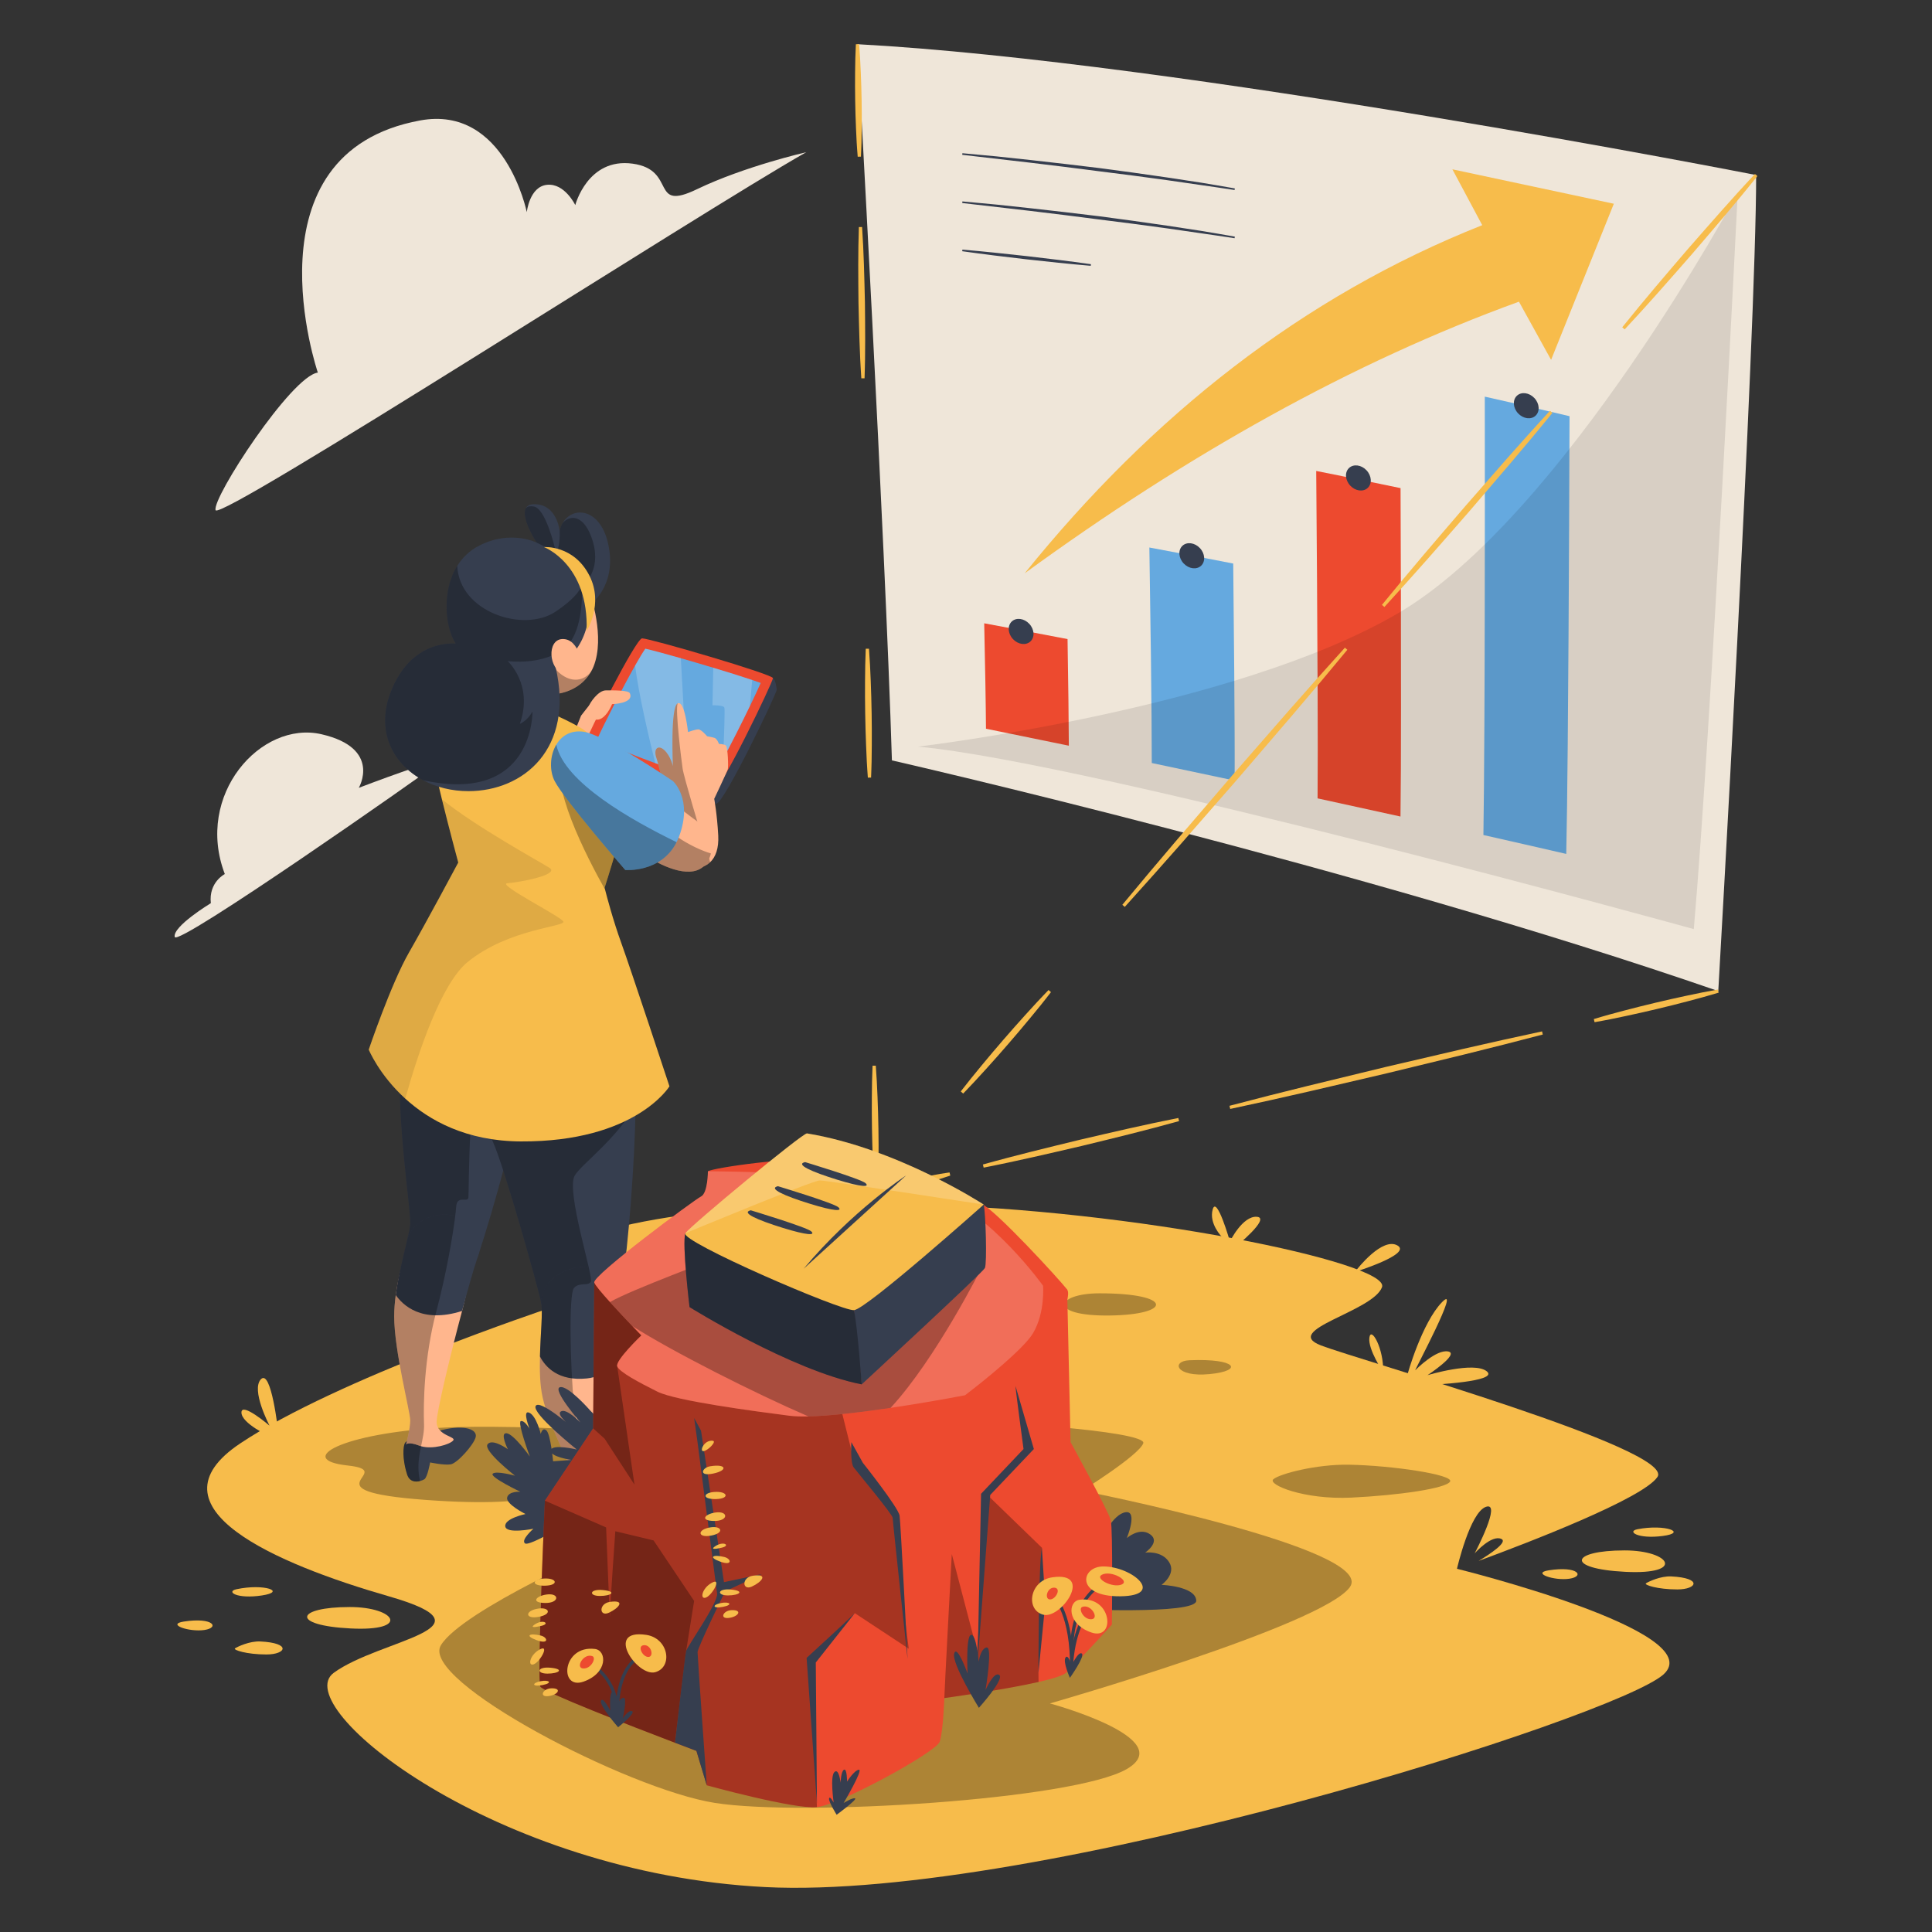 <?xml version="1.0" encoding="iso-8859-1"?>
<!-- Generator: Adobe Illustrator 26.0.1, SVG Export Plug-In . SVG Version: 6.00 Build 0)  -->
<svg version="1.1" xmlns="http://www.w3.org/2000/svg" xmlns:xlink="http://www.w3.org/1999/xlink" x="0px" y="0px"
	 viewBox="0 0 600 600" enable-background="new 0 0 600 600" xml:space="preserve">
<rect x="0" y="0" width="600" height="600" fill="#333333" stroke="none"/>
<g id="Background_x5F_Simple">
	<g>
		<path fill="#EFE6D9" d="M98.706,115.714c-8.214,1.095-32.857,38.88-31.761,42.714
			c1.095,3.833,150.593-92.546,183.45-111.165c0,0-19.166,4.381-33.952,11.5
			s-6.024-6.024-19.988-7.94c-13.964-1.917-17.797,12.869-17.797,12.869
			s-3.286-6.845-8.762-6.298s-6.298,8.488-6.298,8.488s-6.74-33.334-33.13-28.476
			C75.432,47.536,98.706,115.714,98.706,115.714z"/>
		<path fill="#EFE6D9" d="M69.82,271.443c0,0-5.065,2.532-4.341,9.044
			c0,0-11.939,7.236-11.215,10.491s77.058-50.287,81.761-53.905
			c4.703-3.618-24.601,7.597-24.601,7.597s7.236-12.3-11.577-16.642
			S60.414,246.843,69.82,271.443z"/>
	</g>
</g>
<g id="Layer_x5F_Ground">
	<g>
		<path fill="#F7BC4B" d="M516.634,519.99c-14.73,13.3-194.85,70.33-278.97,66.06
			c-84.12-4.28-148.27-56.08-134.02-66.54
			c14.26-10.45,51.81-13.78,17.11-23.76
			c-34.69-9.98-76.04-27.56-46.1-47.52
			c29.94-19.97,95.53-41.83,95.53-41.83s-2.38-9.03-0.95-14.73
			c1.42-5.7,32.67-19.32,115.01-17.58
			c67.48,1.42,147.8,18.06,144.95,25.66
			c-2.85,7.6-31.37,13.31-19.01,18.06
			c12.35,4.75,110.26,32.32,104.55,40.87
			c-4.48,6.72-40.38,20.49-55.54,26.08c3.78-2.28,9.13-5.88,7.07-6.83
			c-3-1.39-8.03,4.18-8.31,4.5c0.28-0.53,8.46-16.12,3.55-14.48
			c-4.99,1.66-9.03,19.25-9.03,19.25S531.374,506.68,516.634,519.99z"/>
		<path opacity="0.3" d="M137.865,443.354c-32.043,1.686-46.337,9.98-29.941,11.762
			s-14.257,7.842,24.238,10.693c38.495,2.852,43.485-3.921,31.01-5.347
			s44.554-0.356,52.396-8.198S158.182,442.285,137.865,443.354z"/>
		<path opacity="0.3" d="M282.815,441.572c-87.884,3.821-100.162,11.409-104.439,17.587
			c-4.277,6.178,10.815,20.908,10.815,20.908s-45.624,19.96-52.277,30.891
			c-6.653,10.931,57.98,44.673,85.069,48.951s111.208-0.951,127.842-10.455
			s-23.762-20.436-23.762-20.436s84.594-24.238,93.149-36.119
			c8.554-11.881-83.168-29.941-83.168-29.941s17.584-10.931,19.01-14.733
			C356.479,444.423,304.677,440.621,282.815,441.572z"/>
		<path fill="#363E4F" d="M342.097,477.876c0,0,3.53-7.647,7.451-8.236
			c3.922-0.588,0.392,8.04,0.392,8.04s3.922-3.53,7.255-1.177
			c3.334,2.353-1.569,5.687-1.569,5.687s5.098-0.784,7.451,2.941
			c2.353,3.726-2.353,7.059-2.353,7.059s10.589,0.392,10.785,4.902
			c0.196,4.51-39.806,2.549-39.806,2.549L342.097,477.876z"/>
		<path opacity="0.3" d="M341.508,401.651c-13.784,0-16.396,7.129,3.089,6.891
			C364.083,408.304,364.558,401.651,341.508,401.651z"/>
		<path opacity="0.3" d="M369.384,422.439c-5.703,0.242-4.367,5.331,6.278,4.296
			C386.308,425.701,384.111,421.815,369.384,422.439z"/>
		<path opacity="0.3" d="M418.974,454.879c-10.227-0.183-21.624,2.852-23.525,4.515
			c-1.901,1.663,9.505,6.416,24.238,5.703c14.733-0.713,29.465-2.851,30.653-4.99
			C451.528,457.968,432.281,455.116,418.974,454.879z"/>
		<path fill="#F7BC4B" d="M429.548,426.126c0,0-4.753-7.01-4.277-10.693
			S429.786,418.76,429.548,426.126z"/>
		<path fill="#F7BC4B" d="M437.033,427.196c0-0.356,4.634-16.515,10.812-22.812
			c6.178-6.297-8.792,21.624-8.317,21.148s6.535-6.535,10.218-5.822
			s-6.416,7.366-6.416,7.366s14.495-4.396,18.416-1.188
			c3.921,3.208-17.228,4.158-17.228,4.158L437.033,427.196z"/>
		<path fill="#F7BC4B" d="M379.469,384.126c0,0-4.099-4.099-2.851-8.554
			c1.247-4.455,5.347,9.98,5.347,9.98s3.921-8.02,8.376-7.663
			s-6.772,9.446-6.772,9.446l-4.277-1.248L379.469,384.126z"/>
		<path fill="#F7BC4B" d="M420.815,394.998c0.891-1.248,8.554-10.871,13.188-8.198
			C438.637,389.473,420.815,394.998,420.815,394.998z"/>
		<path fill="#F7BC4B" d="M83.716,446.057c0,0-8.733-4.01-8.733-7.396
			s8.733,4.099,8.733,4.099s-5.881-11.139-2.673-14.436
			c3.208-3.297,5.347,16.218,5.347,16.218L83.716,446.057z"/>
		<path fill="#F7BC4B" d="M504.518,481.493c-16.871,0-18.535,5.703,0.238,6.653
			C523.528,489.097,518.776,481.493,504.518,481.493z"/>
		<path fill="#F7BC4B" d="M508.59,474.903c-3.502,0.666,0.026,3.125,7.804,2.104
			C524.172,475.985,517.23,473.26,508.59,474.903z"/>
		<path fill="#F7BC4B" d="M519.013,489.572c-3.357-0.164-7.129,1.663-7.842,2.139
			s3.564,1.901,9.743,1.901S528.756,490.047,519.013,489.572z"/>
		<path fill="#F7BC4B" d="M480.993,487.671c-5.483,0.844,1.663,3.327,6.416,2.614
			C492.162,489.572,490.261,486.245,480.993,487.671z"/>
		<path fill="#F7BC4B" d="M108.637,499.077c-16.871,0-18.535,5.703,0.238,6.653
			S122.894,499.077,108.637,499.077z"/>
		<path fill="#F7BC4B" d="M73.484,493.538c-3.487,0.737,0.089,3.124,7.845,1.945
			C89.085,494.304,82.089,491.72,73.484,493.538z"/>
		<path fill="#F7BC4B" d="M80.835,509.77c-3.357-0.164-7.129,1.663-7.842,2.139
			c-0.713,0.475,3.564,1.901,9.743,1.901S90.578,510.245,80.835,509.77z"/>
		<path fill="#F7BC4B" d="M57.073,503.592c-5.483,0.844,1.663,3.327,6.416,2.614
			C68.241,505.493,66.34,502.166,57.073,503.592z"/>
	</g>
</g>
<g id="Layer_x5F_Projection">
	<g>
		<g>
			<path fill="#EFE6D9" d="M266.3,13.73c0,0,8.554,152.911,10.693,222.416
				c0,0,145.426,33.149,256.634,71.644c0,0,11.762-204.238,11.762-253.426
				C545.389,54.364,365.746,19.077,266.3,13.73z"/>
			<g>
				<path fill="#363E4F" d="M298.879,47.583l10.622,0.987l10.606,1.136
					c7.068,0.781,14.131,1.606,21.19,2.472c7.052,0.915,14.095,1.905,21.132,2.931
					l10.546,1.611c3.511,0.564,7.012,1.194,10.516,1.797l-0.082,0.494
					c-3.516-0.522-7.026-1.071-10.547-1.554l-10.55-1.523
					c-7.04-0.97-14.086-1.9-21.14-2.764
					c-7.047-0.921-14.1-1.801-21.158-2.637l-21.182-2.451L298.879,47.583z"/>
				<path fill="#363E4F" d="M298.879,62.554l10.622,0.987l10.606,1.136
					c7.068,0.781,14.131,1.606,21.19,2.472
					c7.052,0.915,14.095,1.905,21.132,2.931l10.546,1.611
					c3.511,0.564,7.012,1.194,10.516,1.797l-0.082,0.494
					c-3.516-0.522-7.026-1.071-10.547-1.554l-10.55-1.523
					c-7.04-0.97-14.086-1.9-21.14-2.764
					c-7.047-0.921-14.1-1.801-21.158-2.637l-21.182-2.451L298.879,62.554z"/>
				<path fill="#363E4F" d="M298.879,77.524c3.336,0.286,6.67,0.598,10.001,0.942
					l9.989,1.074l9.976,1.189c3.324,0.411,6.643,0.854,9.959,1.323l-0.062,0.497
					c-3.338-0.286-6.671-0.597-10.001-0.941l-9.983-1.075l-9.97-1.19
					c-3.322-0.41-6.641-0.854-9.958-1.322L298.879,77.524z"/>
			</g>
			<path fill="#ED4A2F" d="M331.935,231.582c-12.08-2.49-21.05-4.32-25.73-5.27
				c-0.05-7.58-0.26-19.29-0.55-32.74c4.81,0.89,13.8,2.57,25.88,4.9
				C331.755,212.022,331.915,223.842,331.935,231.582z"/>
			<path fill="#65A9DF" d="M383.425,242.412c-9.1-1.95-17.73-3.77-25.73-5.45
				c0-7.86-0.11-19.78-0.27-33.42c-0.13-10.52-0.3-22.05-0.48-33.51
				c8.06,1.51,16.79,3.17,26.04,4.98c0.13,11.53,0.24,23.15,0.32,33.74
				C383.415,222.452,383.475,234.462,383.425,242.412z"/>
			<path fill="#ED4A2F" d="M435.095,219.632c0,13.81-0.05,25.91-0.16,33.95
				c-8.76-1.93-17.38-3.82-25.75-5.64c0.07-8.01,0.07-20.07,0.01-33.83
				c-0.04-10.65-0.1-22.32-0.18-33.91c-0.07-11.77-0.16-23.46-0.25-33.94
				c8.46,1.67,17.21,3.45,26.19,5.33
				c0.05,10.52,0.09,22.24,0.11,34.03
				C435.095,197.252,435.105,208.952,435.095,219.632z"/>
			<path fill="#65A9DF" d="M487.435,129.252c-0.02,7.66-0.06,19.86-0.13,34.01
				c-0.05,10.6-0.11,22.29-0.18,34c-0.07,11.67-0.15,23.35-0.25,33.99
				c-0.13,13.86-0.28,25.96-0.46,33.94
				c-8.56-1.97-17.16-3.94-25.73-5.87c0.13-8.03,0.23-20.14,0.3-33.99
				c0.06-10.67,0.09-22.38,0.11-34.04
				c0.03-11.76,0.04-23.49,0.04-34.05c0.01-14.47,0-26.77-0.02-34.06
				C469.755,125.102,478.545,127.122,487.435,129.252z"/>
			
				<ellipse transform="matrix(0.731 -0.682 0.682 0.731 -48.439 269.144)" fill="#363E4F" cx="317.2" cy="196.018" rx="3.471" ry="4.244"/>
			
				<ellipse transform="matrix(0.731 -0.682 0.682 0.731 -18.136 298.975)" fill="#363E4F" cx="370.194" cy="172.494" rx="3.471" ry="4.244"/>
			
				<ellipse transform="matrix(0.731 -0.682 0.682 0.731 12.275 327.774)" fill="#363E4F" cx="421.932" cy="148.315" rx="3.471" ry="4.244"/>
			
				<ellipse transform="matrix(0.731 -0.682 0.682 0.731 41.616 357.303)" fill="#363E4F" cx="474.06" cy="125.86" rx="3.471" ry="4.244"/>
		</g>
		<path opacity="0.1" d="M539.675,59.827c0,0-8.305,167.765-13.652,228.715
			c0,0-186.772-51.683-240.95-56.673c0,0,97.663-11.406,148.99-41.347
			S539.675,59.827,539.675,59.827z"/>
	</g>
</g>
<g id="Layer_x5F_Arrow">
	<path fill="#F7BC4B" d="M318.221,178.047c50.522-36.805,101.644-65.543,153.505-84.356
		l9.98,18.059l19.485-48.475L451.053,52.582l9.267,17.347
		C404.567,92.04,357.773,129.03,318.221,178.047z"/>
</g>
<g id="Layer_x5F_Light">
	<g>
		<path fill="#F7BC4B" d="M295.121,365.086c-3.723,1.29-7.516,2.286-11.326,3.21
			c-3.817,0.894-7.652,1.715-11.557,2.238l-0.232-0.974
			c3.722-1.292,7.515-2.288,11.326-3.21c3.818-0.892,7.652-1.712,11.557-2.238
			L295.121,365.086z"/>
		<path fill="#F7BC4B" d="M366.172,348.171c-5.01,1.405-10.045,2.702-15.083,3.984
			c-5.038,1.284-10.097,2.481-15.145,3.725
			c-5.066,1.166-10.123,2.374-15.199,3.5l-7.618,1.67
			c-2.548,0.521-5.088,1.076-7.643,1.568l-0.232-0.974
			c2.502-0.712,5.02-1.362,7.529-2.044l7.554-1.942
			c5.039-1.281,10.097-2.482,15.145-3.724c5.067-1.163,10.123-2.375,15.199-3.499
			c5.076-1.126,10.156-2.236,15.261-3.24L366.172,348.171z"/>
		<path fill="#F7BC4B" d="M479.129,321.278c-8.042,2.126-16.109,4.146-24.179,6.15
			l-24.241,5.891l-24.295,5.666l-12.166,2.753l-12.191,2.651l-0.232-0.974
			l12.077-3.127l12.102-3.024l24.241-5.889l24.295-5.664
			c8.108-1.848,16.22-3.68,24.357-5.405L479.129,321.278z"/>
		<path fill="#F7BC4B" d="M533.743,308.276c-3.163,0.965-6.352,1.823-9.545,2.666
			c-3.19,0.853-6.398,1.63-9.607,2.407c-3.214,0.754-6.428,1.505-9.66,2.182
			l-4.849,1.011c-1.625,0.301-3.242,0.636-4.874,0.908l-0.232-0.974
			c1.579-0.492,3.174-0.922,4.76-1.385l4.785-1.282
			c3.19-0.853,6.398-1.63,9.607-2.405c3.214-0.752,6.428-1.504,9.661-2.18
			c3.23-0.687,6.463-1.357,9.722-1.921L533.743,308.276z"/>
		<path fill="#F7BC4B" d="M269.868,201.462c0.261,3.332,0.412,6.665,0.546,9.999
			c0.146,3.333,0.213,6.668,0.28,10.003c0.043,3.335,0.085,6.67,0.048,10.007
			l-0.058,5.005c-0.056,1.669-0.077,3.337-0.163,5.006l-1.001,0.016
			c-0.141-1.666-0.216-3.332-0.327-4.998l-0.221-5
			c-0.145-3.333-0.213-6.668-0.278-10.003c-0.042-3.335-0.084-6.67-0.047-10.007
			c0.025-3.336,0.068-6.673,0.219-10.011L269.868,201.462z"/>
		<path fill="#F7BC4B" d="M267.728,70.5c0.27,3.912,0.431,7.825,0.574,11.739
			c0.146,3.914,0.203,7.829,0.308,11.743c0.025,3.916,0.093,7.831,0.077,11.747
			l-0.043,5.875c-0.051,1.959-0.068,3.917-0.149,5.876l-1.001,0.016
			c-0.145-1.956-0.226-3.912-0.341-5.868l-0.235-5.87
			c-0.144-3.914-0.204-7.829-0.307-11.743c-0.022-3.916-0.094-7.831-0.075-11.747
			c0.016-3.916,0.049-7.833,0.191-11.751L267.728,70.5z"/>
		<path fill="#F7BC4B" d="M266.801,13.722c0.254,2.908,0.398,5.817,0.525,8.727
			c0.139,2.909,0.199,5.82,0.259,8.731c0.036,2.911,0.071,5.822,0.028,8.735
			l-0.068,4.369c-0.059,1.457-0.084,2.913-0.174,4.37l-1.001,0.016
			c-0.137-1.454-0.209-2.908-0.316-4.362l-0.211-4.364
			c-0.138-2.909-0.199-5.82-0.258-8.731c-0.035-2.911-0.07-5.822-0.026-8.735
			c0.032-2.912,0.081-5.825,0.24-8.739L266.801,13.722z"/>
		<path fill="#F7BC4B" d="M503.801,101.643c3.278-4.102,6.64-8.133,10.013-12.152
			c3.372-4.021,6.812-7.983,10.215-11.978c3.464-3.942,6.895-7.911,10.389-11.827
			l5.257-5.86c1.78-1.929,3.534-3.881,5.336-5.791l0.757,0.655
			c-1.631,2.058-3.312,4.073-4.966,6.111l-5.046,6.042
			c-3.374,4.019-6.811,7.984-10.216,11.977c-3.466,3.94-6.894,7.912-10.391,11.825
			c-3.495,3.915-7.002,7.819-10.592,11.651L503.801,101.643z"/>
		<path fill="#F7BC4B" d="M429.18,187.847c4.192-5.158,8.467-10.244,12.755-15.319
			c4.286-5.077,8.64-10.095,12.956-15.145l13.131-14.994l6.627-7.443
			c2.237-2.457,4.448-4.937,6.707-7.374l0.757,0.655
			c-2.088,2.586-4.226,5.129-6.337,7.695l-6.417,7.626l-12.957,15.144
			c-4.38,4.996-8.722,10.023-13.132,14.993
			c-4.408,4.971-8.829,9.93-13.333,14.818L429.18,187.847z"/>
		<path fill="#F7BC4B" d="M348.551,280.99c5.604-6.789,11.291-13.506,16.991-20.212
			l17.192-20.038l17.366-19.887l8.745-9.89l8.825-9.821l0.757,0.655l-8.455,10.141
			l-8.534,10.072l-17.193,20.037l-17.368,19.886
			c-5.82,6.602-11.653,13.192-17.569,19.712L348.551,280.99z"/>
		<path fill="#F7BC4B" d="M298.371,338.96c2.116-2.76,4.315-5.448,6.527-8.125
			c2.203-2.685,4.465-5.318,6.728-7.951c2.281-2.617,4.563-5.234,6.903-7.799
			l3.514-3.846c1.199-1.258,2.372-2.539,3.593-3.777l0.757,0.655
			c-1.05,1.387-2.15,2.731-3.223,4.098l-3.303,4.028
			c-2.204,2.684-4.466,5.318-6.729,7.95c-2.282,2.617-4.563,5.233-6.905,7.798
			c-2.333,2.572-4.678,5.134-7.106,7.624L298.371,338.96z"/>
		<path fill="#F7BC4B" d="M271.984,330.951c0.259,3.254,0.409,6.51,0.542,9.766
			c0.145,3.256,0.211,6.513,0.276,9.77c0.042,3.258,0.082,6.515,0.045,9.774
			l-0.06,4.888c-0.056,1.63-0.078,3.26-0.165,4.89l-1.001,0.016
			c-0.14-1.627-0.215-3.255-0.325-4.882l-0.219-4.884
			c-0.144-3.256-0.21-6.513-0.275-9.77c-0.041-3.258-0.081-6.515-0.043-9.774
			c0.027-3.259,0.07-6.518,0.223-9.778L271.984,330.951z"/>
	</g>
</g>
<g id="Layer_x5F_Character_1">
	<g id="right_arm_00000101808552384456311550000013552531673396960649_">
		<path fill="#FFB68D" d="M183.667,218.146l-3.208,4.099l-5.703,14.257
			c0,0-4.699,15.734,6.772,15.505c8.911-0.178,4.99-30.475,4.99-30.475
			L183.667,218.146z"/>
	</g>
	<g id="tablet">
		<g>
			<path fill="#363E4F" d="M200.597,201.809c-1.702,0-15.859,22.151-18.772,28.752
				c-0.341,0.772,1.238,3.34,1.188,3.564
				c-0.475,2.139,37.069,15.446,39.446,15.446s18.772-34.218,18.772-35.406
				c0-0.129-0.38-3.227-1.188-3.564C233.413,207.832,202.715,201.809,200.597,201.809z"
				/>
			<path fill="#ED4A2F" d="M199.409,198.245c-1.901,0-17.109,30.178-17.584,32.317
				c-0.475,2.139,37.069,15.446,39.446,15.446s18.772-34.218,18.772-35.406
				C240.043,209.413,201.786,198.245,199.409,198.245z"/>
			<path fill="#65A9DF" d="M233.606,211.179c-3.16-1.07-7.53-2.44-12.1-3.81
				c-3.38-1.02-6.88-2.04-10.07-2.96c-4.81-1.37-8.94-2.49-11.02-2.95
				c-0.76,1.07-1.88,2.94-3.18,5.24
				c-4.03,7.12-9.76,18.37-11.81,22.93
				c3.16,1.68,10.68,4.66,18.07,7.38c3.47,1.29,6.92,2.51,9.87,3.52
				c3.02,1.03,5.52,1.83,7,2.23c0.97-1.33,2.49-3.95,4.23-7.16
				c2.65-4.89,5.8-11.15,8.28-16.29c1.41-2.9,2.6-5.45,3.37-7.21
				C235.516,211.829,234.626,211.519,233.606,211.179z"/>
			<path opacity="0.2" fill="#FFFFFF" d="M213.366,240.529c-2.95-1.01-6.4-2.23-9.87-3.52
				c-2.07-8.31-5.17-21.55-6.26-30.31c1.3-2.3,2.42-4.17,3.18-5.24
				c2.08,0.46,6.21,1.58,11.02,2.95
				C212.056,215.279,212.986,231.739,213.366,240.529z"/>
			<path opacity="0.2" fill="#FFFFFF" d="M233.606,211.179l-0.73,8.13
				c-2.48,5.14-5.63,11.4-8.28,16.29c0.27-6.83,0.57-15.36,0.36-15.85
				c-0.36-0.83-3.69-0.71-3.69-0.71l0.24-11.67
				C226.076,208.739,230.446,210.109,233.606,211.179z"/>
		</g>
	</g>
	<g id="left_thumb">
		<path fill="#FFB68D" d="M195.607,215.295c-0.44-0.991-5.168-0.891-7.485-0.891
			c-2.317,0-4.99,3.921-5.168,4.812c-0.178,0.891-0.535,4.099,2.317,4.277
			s4.812-4.812,4.812-4.812S197.033,218.503,195.607,215.295z"/>
	</g>
	<g id="left_thigh">
		<g>
			<path fill="#363E4F" d="M162.336,331.549c-0.67,15.42-9.53,45.13-13.55,57.51
				c-2.06,6.35-6.59,8.97-11.04,8.96c-6.42-0.01-12.69-5.49-11.23-13.14
				c0.49-2.09,0.83-3.77,0.89-4.85c0.24-4.28-4.33-32.56-3.09-51.57
				c1.22-18.51,21.2-17.12,31.69-8.66
				C159.936,322.949,162.536,327.089,162.336,331.549z"/>
			<path opacity="0.3" d="M156.006,319.799c-0.11,0.19-0.21,0.38-0.32,0.58
				c-1.9,3.57-4.99,5.94-4.99,5.94c-5.47,6.42-4.99,43.97-5.23,45.63
				c-0.24,1.66-3.56-0.95-3.8,2.85c-0.19,2.96-1.53,12.43-3.92,23.22
				c-6.42-0.01-12.69-5.49-11.23-13.14c0.49-2.09,0.83-3.77,0.89-4.85
				c0.24-4.28-4.33-32.56-3.09-51.57
				C125.536,309.949,145.516,311.339,156.006,319.799z"/>
		</g>
	</g>
	<g id="left_calf">
		<g>
			<path fill="#363E4F" d="M147.726,446.319c-0.59,2.38-5.7,8.08-7.72,8.44
				c-2.02,0.36-6.42-0.59-6.42-0.59s-0.83,4.63-1.78,5.22
				c-0.28,0.18-0.78,0.41-1.36,0.56c-1.37,0.36-3.24,0.27-3.99-1.98
				c-1.07-3.21-1.54-7.37-0.83-9.51c0.42-1.26,2.97-2.21,5.85-2.99
				c2.01-0.54,4.19-1,5.91-1.4C144.396,442.399,148.316,443.949,147.726,446.319z"/>
			<path opacity="0.3" d="M130.446,459.949c-1.37,0.36-3.24,0.27-3.99-1.98
				c-1.07-3.21-1.54-7.37-0.83-9.51c0.42-1.26,2.97-2.21,5.85-2.99
				C130.836,449.729,129.096,454.169,130.446,459.949z"/>
			<g>
				<path fill="#FFB68D" d="M147.964,388.938c-0.25,0.78-0.622,1.736-0.832,2.376
					c-1.14,3.41-1.866,9.205-3.626,15.815
					c-3.77,14.12-7.9,31.45-7.9,34.44c0,4.4,6.29,4.51,5.11,5.82
					c-1.13,1.24-6.28,2.79-9.95,1.76c-0.21-0.06-0.42-0.13-0.62-0.21
					c-3.32-1.29-4.04-0.36-4.04-0.36s1.3-4.87,1.3-7.48
					c0-2.62-4.99-21.63-4.99-32.32c0-2.11,0.19-4.34,0.49-6.6
					c0.83-6.29,2.73-11.899,3.79-16.449c2.05-6.31,8.479-8.916,14.139-7.366
					C145.355,379.584,148.654,382.538,147.964,388.938z"/>
				<path fill="#363E4F" d="M148.786,389.059c-0.25,0.78-0.49,1.5-0.7,2.14
					c-1.14,3.41-2.82,9.32-4.58,15.93
					c-12.61,4.03-18.53-1.95-20.6-4.95c0.83-6.29,2.55-12.75,3.61-17.3
					C130.206,373.549,150.336,374.619,148.786,389.059z"/>
				<path opacity="0.3" d="M135.486,407.349c-3.8,14.26-4.04,28.76-3.8,34.94
					c0.09,2.26-0.43,4.48-0.92,6.86c-0.21-0.06-0.42-0.13-0.62-0.21
					c-3.32-1.29-4.04-0.36-4.04-0.36s1.3-4.87,1.3-7.48
					c0-2.62-4.99-21.63-4.99-32.32c0-2.11,0.19-4.34,0.49-6.6
					c0.83-6.29,2.55-12.75,3.61-17.3c2.05-6.31,9.2-8.77,14.86-7.22
					C140.636,383.589,138.636,395.549,135.486,407.349z"/>
			</g>
		</g>
	</g>
	<g id="right_thigh">
		<g>
			<path fill="#363E4F" d="M197.416,343.259c-0.3,18.4-2.34,43.73-4.13,55.06
				c-0.23,1.47-0.5,3.25-0.81,5.27c-2.02,11.49-9.18,14.09-15.27,11.8
				c-4.35-1.63-8.15-5.74-9.16-10.89c-0.95-4.75-11.41-42.06-14.97-49.9
				c-3.57-7.84-8.96-35.32,10.69-41.34
				c11.82-3.63,33.09,2.37,33.62,20.19
				C197.476,336.349,197.486,339.669,197.416,343.259z"/>
			<path opacity="0.3" d="M197.416,343.259c-6.36,10.89-16.8,18.26-18.92,21.8
				c-2.85,4.75,5.94,31.6,4.99,33.03c-0.95,1.42-3.56,0-5.23,1.9
				c-0.87,1-1.15,7.6-1.05,15.4c-4.35-1.63-8.15-5.74-9.16-10.89
				c-0.95-4.75-11.41-42.06-14.97-49.9c-3.57-7.84-8.96-35.32,10.69-41.34
				c11.82-3.63,33.09,2.37,33.62,20.19
				C197.476,336.349,197.486,339.669,197.416,343.259z"/>
		</g>
	</g>
	<g id="right_calf">
		<g>
			<path fill="#363E4F" d="M190.026,467.949c-2.38,0.47-4.87-0.6-4.87-0.6
				s-0.01,0.09-0.03,0.25c-0.09,0.84-0.42,3.63-0.92,4.63
				c-0.6,1.18-2.38,1.66-4.04,0.95c-1.67-0.72-3.81-6.18-3.81-8.32
				s0.6-3.8,2.02-5.7c0,0,1.89-2.25,3.8-3.08l0.01-0.01
				c1.9-0.83,13.54-7.73,14.02-3.21
				C196.676,457.369,192.396,467.469,190.026,467.949z"/>
			<path opacity="0.3" d="M185.126,467.599c-0.09,0.84-0.42,3.63-0.92,4.63
				c-0.6,1.18-2.38,1.66-4.04,0.95c-1.67-0.72-3.81-6.18-3.81-8.32
				s0.6-3.8,2.02-5.7c0,0,1.89-2.25,3.8-3.08
				C183.086,459.809,184.096,463.709,185.126,467.599z"/>
			<g>
				<path fill="#FFB68D" d="M190.256,455.119c-0.47,2.02-2.97,6.65-4.87,6.65
					c-0.89,0-1.39-0.18-1.88-0.42c-0.55-0.25-1.09-0.58-2.16-0.77
					c-1.96-0.34-3.68,0.48-3.8,0.6c0.05-0.16,0.34-2.01-0.12-4.28
					c-0.47-2.37-7.01-14.38-8.91-22.93
					c-0.85-3.8-0.94-8.32-0.83-12.7
					c0.17-7.08,1.778-13.589,1.188-16.529
					c0.16-7.15,7.141-11.252,13.901-10.812c5.13,0.33,8.99,3.131,9.03,9.861
					c-0.88,5.79-1.349,13.32-2.449,21.01c-2.08,14.49-4,28.82-3.73,29.72
					C187.176,453.449,190.736,453.099,190.256,455.119z"/>
				<path fill="#363E4F" d="M192.476,403.589c-0.88,5.79-2.02,13.52-3.12,21.21
					c-1.81,1.76-4.14,2.99-7.12,3.29c-8.8,0.89-12.79-3.45-14.55-6.82
					c0.17-7.08,0.95-13.83,0.36-16.77
					C168.336,391.909,192.396,387.989,192.476,403.589z"/>
				<path opacity="0.3" d="M178.256,436.339c0.55,5.69,2.69,15.06,5.25,25.01
					c-0.55-0.25-1.09-0.58-2.16-0.77c-1.96-0.34-3.68,0.48-3.8,0.6
					c0.05-0.16,0.34-2.01-0.12-4.28c-0.47-2.37-7.01-14.38-8.91-22.93
					c-0.85-3.8-0.94-8.32-0.83-12.7
					c0.17-7.08,0.95-13.83,0.36-16.77c0.16-7.15,8-11.51,14.76-11.07
					c0.58,2.56,0.9,4.32,0.68,4.66c-0.95,1.42-3.56,0-5.23,1.9
					C176.596,401.889,177.076,424.229,178.256,436.339z"/>
			</g>
		</g>
	</g>
	<g id="body">
		<g>
			<g>
				<path fill="#F7BC4B" d="M207.906,337.369c0,0-10.52,17.29-46.16,17.11
					c-16.97-0.08-28.48-6.54-35.89-13.3
					c-8.16-7.43-11.34-15.21-11.34-15.21s6.95-20.5,12.48-30.12
					c5.52-9.62,15.32-27.98,15.32-27.98s-2.77-10.25-5.08-19.65
					c-0.44-1.81-0.87-3.59-1.26-5.26c-0.65-2.84-1.19-5.36-1.5-7.17
					c-1.42-8.38,2.69-18.26,17.82-19.07
					c6.03-0.32,14.27,2.68,20.4,5.45c4.02,1.82,7.13,3.54,8.12,4.17
					c2.3,1.48,13.51,10.97,15,17.19c0.12,0.54,0.18,1.05,0.15,1.53
					c-0.36,6.06-8.2,30.65-8.2,30.65s0.05,0.19,0.14,0.55
					c0.52,2.04,2.45,9.43,5.03,16.56
					C195.966,301.199,207.906,337.369,207.906,337.369z"/>
				<path opacity="0.1" d="M145.226,298.759c-8.17,6.66-15.29,27.89-19.37,42.42
					c-8.16-7.43-11.34-15.21-11.34-15.21s6.95-20.5,12.48-30.12
					c5.52-9.62,15.32-27.98,15.32-27.98s-2.77-10.25-5.08-19.65
					c10.46,8.52,30.6,19.5,33.42,21.31c3.33,2.14-9.5,4.52-13.07,4.76
					c-3.56,0.23,16.4,10.21,17.35,11.88
					C175.886,287.829,158.066,288.309,145.226,298.759z"/>
			</g>
			<path opacity="0.3" d="M187.766,275.709c0,0,0.05,0.19,0.14,0.55
				c-5.65-10.06-17.77-33.48-12.97-41.42c0,0,10.22,0.95,11.88,1.19
				c0.84,0.12,4.62,3.25,9,7.5c0.12,0.54,0.18,1.05,0.15,1.53
				C195.606,251.119,187.766,275.709,187.766,275.709z"/>
			<path opacity="0.1" d="M172.696,222.169c-3.23,13.21-19.18,26.14-36.72,20.79
				c-0.65-2.84-1.19-5.36-1.5-7.17c-1.42-8.38,2.69-18.26,17.82-19.07
				C158.326,216.399,166.566,219.399,172.696,222.169z"/>
		</g>
	</g>
	<g id="head">
		<g>
			<path fill="#FFB68D" d="M184.317,207.028c-0.24,0.59-0.51,1.14-0.83,1.67
				c-4.51,7.84-16.25,9.32-23.76,3.14c-3.83-3.15,1.37-9.56,7.85-15.39
				c7.08-6.37,15.67-12.05,15.67-12.05S188.057,197.758,184.317,207.028z"/>
			<path opacity="0.3" d="M183.487,208.698c-4.51,7.84-16.25,9.32-23.76,3.14
				c-3.83-3.15,1.37-9.56,7.85-15.39
				C170.037,209.968,178.857,214.308,183.487,208.698z"/>
			<g>
				<path fill="#363E4F" d="M183.067,187.958c-0.18,14.97-10.51,19.25-10.51,19.25
					c5.88,25.3-9.98,38.49-27.09,38.49c-5.17,0-10.02-1.22-14.08-3.4
					c-9.39-5.02-14.63-15.13-10.16-27.07
					c6.42-17.11,20.32-15.33,20.32-15.33
					c-3.24-4.86-4.52-16.2,0.46-24.17c1.59-2.55,3.83-4.76,6.85-6.3
					c9.8-4.99,17.82-0.9,17.82-0.9s-5.02-7.65-3.38-10.7
					c0.01,0,0.01,0,0.01,0c0.4-0.77,1.23-1.24,2.65-1.24
					c7.13,0,7.85,8.38,7.85,8.38c0.18-0.92,0.49-1.74,0.88-2.45
					c0-0.01,0.01-0.02,0.02-0.03c3.11-5.52,11.88-4.75,14.24,6.76
					C191.627,182.258,183.067,187.958,183.067,187.958z"/>
				<path opacity="0.3" d="M180.767,181.658c0.14,5.22-0.3,15.17-5.18,19.37
					c-6.77,5.82-17.94,4.28-17.94,4.28s8.08,7.24,3.8,19.48
					c0,0,2.26-0.83,3.92-3.8c0,0,0.54,28.87-33.98,21.31
					c-9.39-5.02-14.63-15.13-10.16-27.07
					c6.42-17.11,20.32-15.33,20.32-15.33
					c-3.24-4.86-4.52-16.2,0.46-24.17c0.61,14.34,20.54,20.85,30.49,14.25
					C177.927,186.368,180.047,183.598,180.767,181.658z"/>
				<path opacity="0.3" d="M181.067,180.328c-0.02,0.39-0.11,0.83-0.3,1.33
					c-0.02-0.71-0.05-1.33-0.08-1.84c-0.05-0.93-0.11-1.48-0.11-1.48
					S181.177,178.998,181.067,180.328z"/>
				<path opacity="0.3" d="M181.647,181.098l-0.58-0.77l-0.38-0.51l-5.19-6.92
					l-8.82-4.37c0,0-5.02-7.65-3.38-10.7c0.01,0,0.01,0,0.01,0
					c0.706-0.774,1.589-0.587,2.253-0.56c3.839,0.156,6.817,13.139,6.817,13.139
					l0.8,0.53c0,0,0.8-2.58,0.63-5.97
					c0.18-0.92,0.49-1.74,0.88-2.45c0-0.01,0.01-0.02,0.02-0.03
					c1.85-2.32,6.13-3.17,8.9,4.17
					C187.257,176.378,181.647,181.098,181.647,181.098z"/>
			</g>
			<path fill="#F7BC4B" d="M168.931,169.898c0,0,13.96,5.228,13.248,26.079
				c0,0,5.356-8.347,0.891-17.168C178.199,169.185,168.931,169.898,168.931,169.898z"/>
			<path fill="#FFB68D" d="M174.516,198.472c-4.625,0.289-4.277,9.267,0.713,11.049
				s5.881-3.564,4.812-6.238S177.367,198.294,174.516,198.472z"/>
		</g>
	</g>
	<g id="right_arm">
		<g>
			<path fill="#FFB68D" d="M226.026,238.879c-0.24,0.83-4.22,9.21-4.22,9.21
				s0.89,4.63,1.25,11.4c0.2,3.94-0.79,6.67-2.53,8.3
				c-1.26,1.18-2.91,1.79-4.78,1.86c-4.46,0.18-6.95-3.92-6.42-8.91
				c0.54-4.99,0.72-13.01,0.72-13.01s-3.51-4.1-4.22-5.52
				c-0.71-1.43-1.13-4.28-2.02-6.95c-0.89-2.68,0.53-4.1,2.49-2.32
				c1.96,1.78,2.68,4.99,2.68,4.99s-0.85-18.35,1.48-19.49
				c2.2-1.07,3.21,8.91,3.21,8.91s2.26-0.83,3.21-0.83
				c0.95,0,2.73,2.14,2.73,2.14s1.43,0.24,2.26,0.48
				c0.83,0.23,1.42,1.9,1.42,1.9s1.55,0,2.14,0.47
				C226.026,231.989,226.256,238.049,226.026,238.879z"/>
			<path opacity="0.3" d="M220.526,267.789c-1.26,1.18-2.91,1.79-4.78,1.86
				c-4.46,0.18-6.95-3.92-6.42-8.91c0.54-4.99,0.72-13.01,0.72-13.01
				s-3.51-4.1-4.22-5.52c-0.71-1.43-1.13-4.28-2.02-6.95
				c-0.89-2.68,0.53-4.1,2.49-2.32c1.96,1.78,2.68,4.99,2.68,4.99
				s-0.85-18.35,1.48-19.49c-0.83,2.02,1.19,17.83,1.55,20.32
				c0.35,2.5,5.82,20.67,5.82,20.67S219.636,263.509,220.526,267.789z"/>
		</g>
	</g>
	<g id="right_upper_arm">
		<g>
			<g>
				<path fill="#FFB68D" d="M220.776,265.049c-0.26,1.15-0.78,2.29-1.64,3.35
					c-3.92,4.82-12.66,1.25-18.9-2.85c-3.18-2.09-1.3-6.64,1.3-10.59
					c2.49-3.8,5.66-7.05,5.66-7.05c0.89,0.71,8.02,6.41,10.33,7.84
					C219.336,256.859,221.686,260.999,220.776,265.049z"/>
				<path opacity="0.3" d="M220.776,265.049c-0.26,1.15-0.78,2.29-1.64,3.35
					c-3.92,4.82-12.66,1.25-18.9-2.85c-3.18-2.09-1.3-6.64,1.3-10.59
					c1.86-0.27,3.1-0.4,3.1-0.4
					C207.366,258.739,215.066,263.329,220.776,265.049z"/>
			</g>
			<g>
				<path fill="#65A9DF" d="M210.936,259.669c-0.25,0.67-0.52,1.3-0.82,1.88
					c-4.86,9.59-15.93,8.64-15.93,8.64s-18.9-21.75-21.93-27.63
					c-1.67-3.25-1.49-7.95,0.51-11.3c1.62-2.72,4.43-4.56,8.41-4.02
					c6.59,0.89,27.8,15.32,27.8,15.32S215.216,248.089,210.936,259.669z"/>
				<path opacity="0.3" d="M210.116,261.549c-4.86,9.59-15.93,8.64-15.93,8.64
					s-18.9-21.75-21.93-27.63c-1.67-3.25-1.49-7.95,0.51-11.3
					C175.186,242.969,196.066,254.689,210.116,261.549z"/>
			</g>
		</g>
	</g>
</g>
<g id="Layer_x5F_Rock">
	<g>
		<path fill="#363E4F" d="M183.369,438.13c0,0-6.964-8.006-9.48-7.321
			c-2.516,0.685,6.375,10.954,6.375,10.954s-4.32-4.513-6.073-3.423
			c-1.753,1.09,3.839,5.171,3.839,5.171s-10.466-9.149-11.682-6.861
			c-1.216,2.289,12.779,13.51,12.779,13.51s-7.633-1.839-8.07,0.212
			c-0.437,2.05,6.418,3.02,6.418,3.02l-5.705,0.425c0,0-0.795-8.445-2.081-9.585
			s-1.753,1.09-1.753,1.09s-1.353-5.676-3.598-6.608
			c-2.244-0.932,0.157,5.106,0.157,5.106s-1.478-2.742-2.721-2.49
			c-1.243,0.253,2.767,10.994,2.767,10.994s-4.93-6.925-7.19-7.213
			s0.366,4.956,0.366,4.956s-4.86-3.496-6.301-1.522
			c-1.44,1.974,8.518,9.745,8.518,9.745s-5.911-1.641-6.916-0.61
			c-1.005,1.031,8.57,5.598,8.57,5.598s-3.653-0.245-4.09,1.805
			s5.696,5.114,5.696,5.114s-6.605,1.382-6.279,3.838
			c0.325,2.456,8.742,0.733,8.742,0.733s-4.003,3.482-2.612,4.547
			c1.391,1.065,14.579-7.058,14.579-7.058l24.144-15.607L183.369,438.13z"/>
		<g>
			<g>
				<path fill="#ED4A2F" d="M345.306,504.539c0,0-10.69,11.77-14.25,14.97
					c-0.98,0.88-4.27,1.87-8.52,2.84c-11.25,2.56-29.27,5-29.27,5
					s-0.35,10.34-1.42,13.55c-1.07,3.21-31.01,19.6-38.14,20.32
					c-7.13,0.71-34.22-6.78-34.22-6.78l-3.21-10.69
					c0,0-2.63-0.99-6.67-2.53c0,0,0,0-0.01,0c-13.11-5-40.97-15.79-41.79-17.43
					c-1.07-2.14,1.42-57.74,1.42-57.74l14.98-22.46l0.35-45.27
					l6.42-1.06l140.43,3.2l1.07,47.41c0,0,11.76,21.39,12.48,24.24
					C345.666,474.959,345.306,504.539,345.306,504.539z"/>
				<path opacity="0.3" d="M322.496,519.509l0.04,2.84c-11.25,2.56-29.27,5-29.27,5
					c0-1.42,2.32-44.73,2.32-44.73l7.84,29.94l3.39-48.12l16.75,16.22
					L322.496,519.509z"/>
				<path opacity="0.3" d="M265.466,500.979l-13.54,14.26l1.78,45.98
					c-7.13,0.71-34.22-6.78-34.22-6.78l-3.21-10.69
					c0,0-2.63-0.99-6.66-2.53h-0.01c0,0,0,0-0.01,0
					c-13.11-5-40.97-15.79-41.79-17.43c-1.07-2.14,1.42-57.74,1.42-57.74
					l14.98-22.46l0.35-45.27l75.92,36.36l4.64,18.54l14.25,17.46l0.36,21.39
					l2.5,19.96L265.466,500.979z"/>
				<path opacity="0.3" d="M215.566,497.179l-2.49,15.56l-3.47,28.48c0,0,0,0-0.01,0
					c-13.11-5-40.97-15.79-41.79-17.43c-1.07-2.14,1.42-57.74,1.42-57.74
					l19.01,8.31c0,0,1.19,30.66,1.19,27.57s1.67-26.38,1.67-26.38
					l11.88,2.85L215.566,497.179z"/>
				<g>
					<path fill="#F7BC4B" d="M168.726,490.243c-3.551,0.266-3.761,2.31,0.591,2.203
						S173.024,489.921,168.726,490.243z"/>
					<path fill="#F7BC4B" d="M169.784,495.186c-3.412,0.455-4.997,2.579-0.484,2.633
						C173.813,497.872,173.813,494.649,169.784,495.186z"/>
					<path fill="#F7BC4B" d="M167.238,499.548c-4.36,0.633-4.244,3.385,0.054,2.579
						C171.59,501.321,170.569,499.064,167.238,499.548z"/>
					<path fill="#F7BC4B" d="M166.329,504.326c-1.704,1.037-0.913,1.236,1.827,0.591
						C170.895,504.272,168.8,502.822,166.329,504.326z"/>
					<path fill="#F7BC4B" d="M167.95,507.937c-3.571-0.871-5.104,0.054-1.236,1.451
						C170.583,510.785,170.153,508.474,167.95,507.937z"/>
					<path fill="#F7BC4B" d="M189.449,497.474c-3.57,0.494-3.385,4.728-0.376,3.385
						C192.081,499.516,194.499,496.776,189.449,497.474z"/>
					<path fill="#F7BC4B" d="M170.982,517.931c-4.225-0.407-4.513,1.827-0.967,1.827
						S175.441,518.36,170.982,517.931z"/>
					<path fill="#F7BC4B" d="M187.259,493.812c-4.225-0.407-4.513,1.827-0.967,1.827
						C189.838,495.639,191.718,494.242,187.259,493.812z"/>
					<path fill="#F7BC4B" d="M167.578,512.277c-3.16,1.738-3.761,5.373-1.773,4.567
						S170.802,510.504,167.578,512.277z"/>
					<path fill="#F7BC4B" d="M167.866,522.121c-2.816,0.563-2.633,1.827,0.645,1.182
						C171.788,522.659,170.552,521.584,167.866,522.121z"/>
					<path fill="#F7BC4B" d="M171.197,524.324c-2.658,0.083-3.868,2.794-0.86,2.418
						C173.346,526.366,174.635,524.217,171.197,524.324z"/>
				</g>
				<path opacity="0.3" d="M191.686,424.339l5.35,36.72l-9.27-14.26l-3.56-3.21
					l0.35-45.27c0,0,16.4,6.06,18.18,10.7
					C204.516,413.649,191.686,424.339,191.686,424.339z"/>
			</g>
			<path fill="#363E4F" d="M225.196,494.209c0,0-8.56,17.46-8.56,18.89
				c0,1.42,2.85,41.34,2.85,41.34l-3.21-10.69c0,0-2.63-0.99-6.66-2.53
				c0.97-8.41,3.18-27.37,3.46-28.48c0.35-1.42,9.98-14.97,9.62-17.82
				c-0.36-2.85-6.06-46.96-6.06-46.96l-1.07-7.58l2.14,3.93l7.13,47.04
				l11.76-2.49L225.196,494.209z"/>
			<g>
				<path fill="#F7BC4B" d="M221.344,447.442c-2.669-0.308-4.191,3.277-2.901,3.224
					C219.732,450.612,222.741,447.603,221.344,447.442z"/>
				<path fill="#F7BC4B" d="M220.498,455.374c-2.431,0.405-3.707,3.224,0.967,2.257
					S225.655,454.514,220.498,455.374z"/>
				<path fill="#F7BC4B" d="M221.788,463.346c-3.551,0.266-3.761,2.31,0.591,2.203
					C226.731,465.442,226.086,463.024,221.788,463.346z"/>
				<path fill="#F7BC4B" d="M222.252,469.715c-3.412,0.455-4.997,2.579-0.484,2.633
					C226.282,472.401,226.282,469.177,222.252,469.715z"/>
				<path fill="#F7BC4B" d="M220.776,474.314c-4.36,0.633-4.244,3.385,0.054,2.579
					C225.127,476.087,224.107,473.831,220.776,474.314z"/>
				<path fill="#F7BC4B" d="M222.361,480.043c-1.704,1.037-0.913,1.236,1.827,0.591
					S224.833,478.539,222.361,480.043z"/>
				<path fill="#F7BC4B" d="M224.934,483.535c-3.571-0.871-5.104,0.054-1.236,1.451
					C227.566,486.383,227.136,484.073,224.934,483.535z"/>
				<path fill="#F7BC4B" d="M233.838,489.35c-3.57,0.494-3.385,4.728-0.376,3.385
					C236.47,491.391,238.888,488.651,233.838,489.35z"/>
				<path fill="#F7BC4B" d="M227.015,493.648c-4.225-0.407-4.513,1.827-0.967,1.827
					C229.594,495.474,231.474,494.077,227.015,493.648z"/>
				<path fill="#F7BC4B" d="M221.051,491.552c-3.16,1.738-3.761,5.373-1.773,4.567
					C221.266,495.313,224.275,489.779,221.051,491.552z"/>
				<path fill="#F7BC4B" d="M223.899,497.838c-2.816,0.563-2.633,1.827,0.645,1.182
					S226.585,497.301,223.899,497.838z"/>
				<path fill="#F7BC4B" d="M227.23,500.041c-2.658,0.083-3.868,2.794-0.86,2.418
					C229.379,502.083,230.668,499.934,227.23,500.041z"/>
			</g>
			<path fill="#363E4F" d="M264.399,447.869c0,0-0.356,6.416,0.713,7.842
				s12.119,14.614,12.119,15.683s4.634,43.842,4.634,43.842
				s-2.139-42.059-2.495-44.554c-0.356-2.495-11.406-16.396-11.406-16.396
				L264.399,447.869z"/>
			<path fill="#363E4F" d="M265.469,500.978c-2.495,2.495-14.97,13.901-14.97,13.901
				l3.208,45.267l-0.356-43.842L265.469,500.978z"/>
			<path fill="#363E4F" d="M315.37,430.404c0,1.069,2.495,19.604,2.495,19.604l-13.188,13.901
				l-1.069,52.396l3.921-52.04l13.545-14.257L315.37,430.404z"/>
			<path fill="#363E4F" d="M323.568,480.661c-1.069,4.99-1.069,38.851-1.069,38.851
				l2.139-21.743L323.568,480.661z"/>
		</g>
		<path fill="#ED4A2F" d="M305.386,432.189c-7.17,1.46-18.05,3.45-28.81,5.04
			c-9.48,1.4-18.86,2.49-25.53,2.65c-2.34,0.05-4.34-0.01-5.89-0.21
			c-11.05-1.42-35.29-4.63-40.99-7.48c-5.71-2.86-11.77-6.06-12.48-7.85
			c-0.71-1.78,7.49-9.62,7.49-9.62s-1.13-1.16-2.77-2.87
			c-1.96-2.05-4.66-4.9-6.98-7.48c-2.52-2.79-4.61-5.26-4.87-6.05
			c-0.71-2.13,31.01-25.66,33.15-26.73c2.14-1.07,2.14-7.84,2.14-7.84
			c1.78-1.07,25.31-4.63,41.7-3.92c16.4,0.71,38.5,11.76,43.13,13.9
			s24.24,23.53,26.73,26.73C333.906,403.669,321.076,428.979,305.386,432.189z"/>
		<path opacity="0.2" fill="#FFFFFF" d="M320.836,414.009c-2.86,4.82-15,14.63-21.14,19.3
			c-6.64,1.26-14.92,2.71-23.12,3.92c-9.48,1.4-18.86,2.49-25.53,2.65
			c-2.34,0.05-4.34-0.01-5.89-0.21c-11.05-1.42-35.29-4.63-40.99-7.48
			c-5.71-2.86-11.77-6.06-12.48-7.85c-0.71-1.78,7.49-9.62,7.49-9.62
			s-1.13-1.16-2.77-2.87c-1.96-2.05-4.66-4.9-6.98-7.48
			c-2.52-2.79-4.61-5.26-4.87-6.05c-0.71-2.13,31.01-25.66,33.15-26.73
			c2.14-1.07,2.14-7.84,2.14-7.84s53.23,0.12,70.57,6.54
			c17.35,6.41,33.51,28.99,33.51,28.99S324.636,407.589,320.836,414.009z"/>
		<path opacity="0.3" d="M304.914,393.572c0,0-14.248,28.448-28.338,43.658
			c-9.48,1.4-18.86,2.49-25.53,2.65
			c-16.72-7.24-41.97-19.98-54.64-28.03
			c-1.96-2.05-4.66-4.9-6.98-7.48c6.53-3.83,32.35-13.24,36.83-15.31
			L304.914,393.572z"/>
	</g>
</g>
<g id="Layer_x5F_Projector">
	<g>
		<path fill="#363E4F" d="M262.855,404.265l2.376,2.614l2.376,23.05
			c0,0,37.545-34.693,38.257-36.119c0.713-1.426,0.238-17.109-0.356-19.723
			S262.855,404.265,262.855,404.265z"/>
		<path fill="#363E4F" d="M212.835,382.998c-1.069,3.208,1.307,22.931,1.307,22.931
			s31.604,19.723,53.465,24c0,0-1.188-16.871-2.376-23.05
			C264.043,400.701,212.835,382.998,212.835,382.998z"/>
		<path opacity="0.3" d="M212.835,382.998c-1.069,3.208,1.307,22.931,1.307,22.931
			s31.604,19.723,53.465,24c0,0-1.188-16.871-2.376-23.05
			C264.043,400.701,212.835,382.998,212.835,382.998z"/>
		<path fill="#F7BC4B" d="M305.506,374.089c0,0-36.35,32.43-40.28,32.79
			c-3.92,0.36-54.17-21.39-52.39-23.88c1.78-2.5,36.51-31.22,37.78-31.01
			c27.72,4.56,54.05,21.56,54.87,22.09
			C305.496,374.089,305.506,374.089,305.506,374.089z"/>
		<path opacity="0.2" fill="#FFFFFF" d="M305.486,374.079c-1.21-0.18-48.6-7.48-50.89-7.48
			c-2.32,0-41.76,16.4-41.76,16.4c1.78-2.5,36.51-31.22,37.78-31.01
			C278.336,356.549,304.666,373.549,305.486,374.079z"/>
		<path fill="#363E4F" d="M249.548,394.047l31.842-28.99
			C281.389,365.057,264.756,375.869,249.548,394.047z"/>
		<path fill="#363E4F" d="M250.023,360.899c0,0,17.347,5.228,18.772,6.535
			c1.426,1.307-1.193,1.277-8.792-1.069
			C251.924,363.869,246.934,361.611,250.023,360.899z"/>
		<path fill="#363E4F" d="M241.587,368.384c0,0,17.347,5.228,18.772,6.535
			c1.426,1.307-1.193,1.277-8.792-1.069
			C243.488,371.354,238.498,369.097,241.587,368.384z"/>
		<path fill="#363E4F" d="M233.152,375.869c0,0,17.347,5.228,18.772,6.535
			c1.426,1.307-1.193,1.277-8.792-1.069
			C235.053,378.839,230.063,376.582,233.152,375.869z"/>
	</g>
</g>
<g id="Layer_x5F_Plants">
	<g>
		<g>
			<path fill="#363E4F" d="M296.33,513.542c0.832-3.089,4.158,6.178,4.158,6.178
				s-0.594-11.644,1.069-12c1.663-0.356,2.376,8.317,2.376,8.317
				s0.594-4.158,2.495-4.396c1.901-0.238-0.356,13.188-0.356,13.188
				s2.614-5.941,4.277-4.634s-6.342,10.188-6.342,10.188
				S295.498,516.631,296.33,513.542z"/>
			<path fill="#363E4F" d="M332.27,521.071c0,0-2.219-4.91-1.38-6.27
				s1.891,2.434,1.891,2.434s2.084-4.484,3.189-3.718
				C337.076,514.282,332.27,521.071,332.27,521.071z"/>
			<path fill="#363E4F" d="M259.825,563.592c0,0-2.584-4.129-2.347-5.079
				c0.238-0.951,1.426,1.307,1.426,1.307s-1.188-8.198,0.238-9.505
				c1.426-1.307,1.901,3.327,1.901,3.327s0.119-3.564,1.069-4.04
				c0.951-0.475,0.951,3.683,0.951,3.683s2.257-3.564,3.683-3.683
				c1.426-0.119-4.752,10.337-4.752,10.337s2.852-1.782,3.564-1.426
				S259.825,563.592,259.825,563.592z"/>
		</g>
		<g>
			<g>
				<path fill="none" stroke="#363E4F" stroke-linecap="round" stroke-linejoin="round" stroke-miterlimit="10" d="
					M332.805,518.537c0.216-17.302-5.295-22.53-5.295-22.53"/>
				<path fill="none" stroke="#363E4F" stroke-linecap="round" stroke-linejoin="round" stroke-miterlimit="10" d="
					M337.668,500.908c0,0-3.966,4.322-4.857,15.371"/>
				<path fill="none" stroke="#363E4F" stroke-linecap="round" stroke-linejoin="round" stroke-miterlimit="10" d="
					M345.153,490.394c0,0-11.851,3.297-12.297,21.03"/>
			</g>
			<path fill="#F7BC4B" d="M342.629,486.473c-7.007,0-8.733,9.446,5.347,9.267
				C362.054,495.562,351.718,486.473,342.629,486.473z"/>
			<path fill="#F7BC4B" d="M335.322,496.809c-3.715,0.456-4.099,7.485,3.564,10.158
				C346.549,509.641,345.48,495.562,335.322,496.809z"/>
			<path fill="#F7BC4B" d="M326.767,489.859c-6.985,1.038-8.376,9.98-2.851,11.584
				C329.44,503.047,339.955,487.899,326.767,489.859z"/>
			<path fill="#ED4A2F" d="M327.48,493.067c-2.316-0.185-3.208,3.564-1.426,3.653
				S329.708,493.245,327.48,493.067z"/>
			<path fill="#ED4A2F" d="M336.124,499.037c-1.357,0.481,0.356,4.01,2.852,3.832
				C341.47,502.691,338.886,498.057,336.124,499.037z"/>
			<path fill="#ED4A2F" d="M342.183,489.057c-2.294,1.219,3.386,4.188,6.148,3.03
				C351.094,490.928,345.035,487.542,342.183,489.057z"/>
		</g>
		<g>
			<path fill="#363E4F" d="M186.65,528.203c0.575-1.505,2.873,3.01,2.873,3.01
				s-0.41-5.672,0.739-5.846s1.642,4.052,1.642,4.052s0.41-2.026,1.724-2.142
				c1.313-0.116-0.246,6.425-0.246,6.425s1.806-2.894,2.955-2.257
				c1.149,0.637-4.382,4.963-4.382,4.963S186.076,529.708,186.65,528.203z"/>
			<g>
				<g>
					<path fill="none" stroke="#363E4F" stroke-linecap="round" stroke-linejoin="round" stroke-miterlimit="10" d="
						M191.666,532.969c-0.216-17.302,8.269-19.101,8.269-19.101"/>
					<path fill="none" stroke="#363E4F" stroke-linecap="round" stroke-linejoin="round" stroke-miterlimit="10" d="
						M182.408,516.196c0,0,8.36,3.465,9.252,14.515"/>
				</g>
				<path fill="#F7BC4B" d="M184.755,512.097c3.715,0.456,4.099,7.485-3.564,10.158
					C173.527,524.929,174.596,510.85,184.755,512.097z"/>
				<path fill="#F7BC4B" d="M200.678,507.719c6.985,1.038,8.376,9.98,2.851,11.584
					C198.005,520.908,187.49,505.759,200.678,507.719z"/>
				<path fill="#ED4A2F" d="M199.965,510.927c2.316-0.185,3.208,3.564,1.426,3.654
					C199.609,514.67,197.737,511.106,199.965,510.927z"/>
				<path fill="#ED4A2F" d="M183.953,514.325c1.357,0.481-0.356,4.01-2.851,3.832
					C178.606,517.978,181.19,513.345,183.953,514.325z"/>
			</g>
		</g>
	</g>
</g>
</svg>
